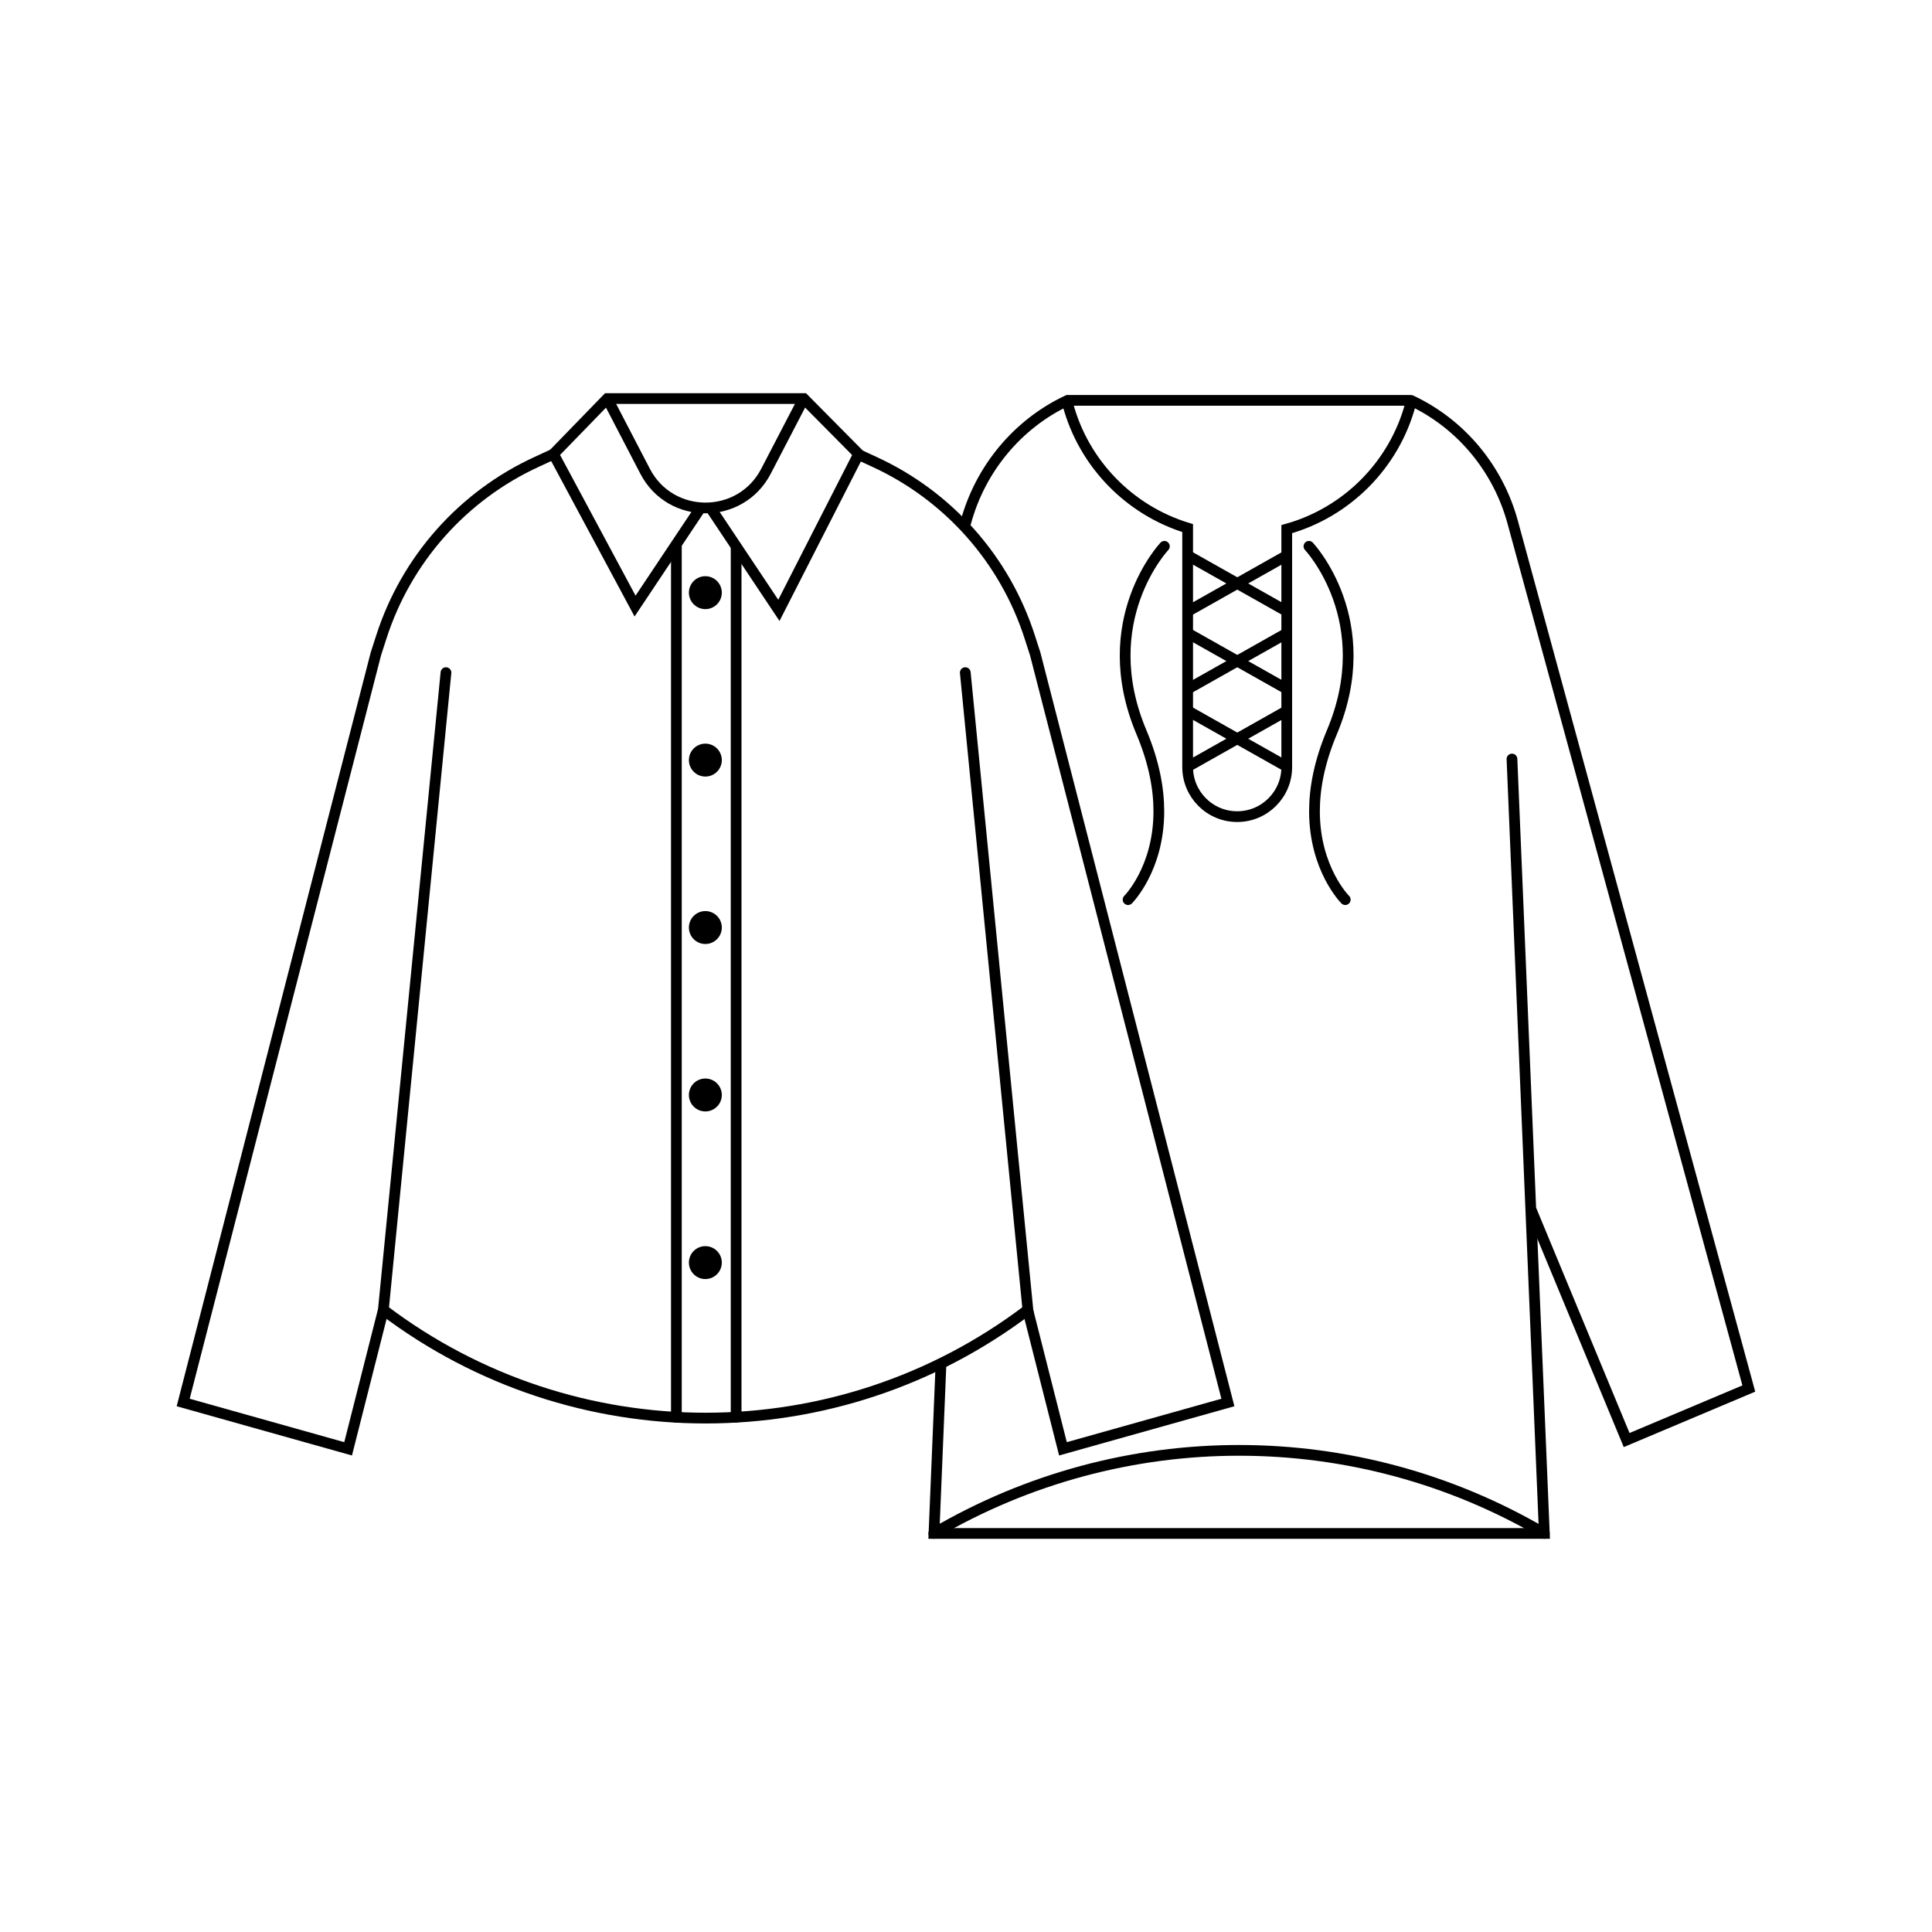 <?xml version="1.0" encoding="utf-8"?>
<!-- Generator: Adobe Illustrator 24.1.2, SVG Export Plug-In . SVG Version: 6.00 Build 0)  -->
<svg version="1.1" id="Слой_1" xmlns="http://www.w3.org/2000/svg" xmlns:xlink="http://www.w3.org/1999/xlink" x="0px" y="0px"
	 viewBox="0 0 1080 1080" style="enable-background:new 0 0 1080 1080;" xml:space="preserve">
<style type="text/css">
	.st0{display:none;}
	.st1{display:inline;fill:none;stroke:#D4145A;stroke-width:6;stroke-miterlimit:10;}
	.st2{fill:none;stroke:#000000;stroke-width:6;stroke-miterlimit:10;}
	.st3{fill:none;stroke:#000000;stroke-width:6;stroke-linecap:round;stroke-miterlimit:10;}
	.st4{fill:none;stroke:#00FF00;stroke-width:6;stroke-linecap:round;stroke-miterlimit:10;}
	.st5{fill:none;stroke:#00FFFF;stroke-width:6;stroke-linecap:round;stroke-miterlimit:10;}
	.st6{fill:#FFFFFF;stroke:#000000;stroke-width:6;stroke-miterlimit:10;}
	.st7{fill:none;stroke:#00D400;stroke-width:6;stroke-linecap:round;stroke-miterlimit:10;}
</style>
<g class="st0">
	<rect x="101" y="101" class="st1" width="878" height="878"/>
</g>
<g id="_x32_1_Blouses__x26__Tunics">
	<g id="_x32_8_Blouses_1_">
		<path class="st2" d="M449.3,222.8l-21.1,40.6c-14.2,27.4-53.4,27.4-67.6,0l-21.1-40.6"/>
		<polyline class="st2" points="397.1,283.8 435.4,341.2 480,253.8 449.3,222.8 339.5,222.8 309.4,253.8 355,338.8 391.7,283.8 		
			"/>
		<path class="st3" d="M539.6,376l35,356.2l0,0c-106.5,80.7-253.8,80.7-360.3,0l0,0l35-356.2"/>
		<path class="st2" d="M309.5,253.8l-9.3,4.3c-41.5,19-73.2,54.7-87.1,98.2l-3,9.3L102.4,784l92.2,25.9l19.7-77.7"/>
		<path class="st2" d="M479.3,253.8l9.3,4.3c41.5,19,73.2,54.7,87.1,98.2l3,9.3L686.4,784l-92.2,25.9l-19.7-77.7"/>
		<circle cx="394.3" cy="331.3" r="9.2"/>
		<circle cx="394.3" cy="424.9" r="9.2"/>
		<circle cx="394.3" cy="518.5" r="9.2"/>
		<circle cx="394.3" cy="612.1" r="9.2"/>
		<circle cx="394.3" cy="705.8" r="9.2"/>
		<line class="st3" x1="411.5" y1="306.5" x2="411.5" y2="792.2"/>
		<line class="st3" x1="378.1" y1="792.3" x2="378.1" y2="305.2"/>
	</g>
	<g id="_x32_9_Tunics_2_">
		<g id="_x32_9_Tunics_3_">
			<path class="st3" d="M863.3,857.2c-105.3-61.9-235.8-61.9-341.2-0.1l-0.1,0.1"/>
			<polyline class="st3" points="845.2,424.3 863.3,857.2 863.3,857.2 522.1,857.2 526,763 			"/>
			<path class="st2" d="M596.9,225.9c8.8,33.1,34.4,59.4,67,69.3v133.6c0,15.3,12.4,27.7,27.7,27.7h0c15.3,0,27.7-12.4,27.7-27.7
				v-133c33.7-9.4,60.2-36.1,69.2-70"/>
			<path class="st2" d="M855.9,676.2L909.3,805l68.3-28.8L845.6,291.9c-8.1-29.7-28.6-54.7-56.5-67.9c-0.2-0.1-0.3-0.2-0.5-0.2
				H596.9c-0.2,0.1-0.3,0.2-0.5,0.2c-27.8,13.2-48.4,38.2-56.5,67.9l-0.7,2.5"/>
		</g>
		<g>
			<line class="st2" x1="663.9" y1="428.6" x2="719.4" y2="397.3"/>
			<line class="st2" x1="719.4" y1="428.6" x2="663.9" y2="397.3"/>
		</g>
		<g>
			<line class="st2" x1="663.9" y1="385.2" x2="719.4" y2="353.9"/>
			<line class="st2" x1="719.4" y1="385.2" x2="663.9" y2="353.9"/>
		</g>
		<g>
			<line class="st2" x1="663.9" y1="341.8" x2="719.4" y2="310.5"/>
			<line class="st2" x1="719.4" y1="341.8" x2="663.9" y2="310.5"/>
		</g>
		<path class="st3" d="M731.7,305.4c0,0,39.2,41.5,12.8,104c-7.1,16.9-9.7,31.6-9.7,44.1c0,32.3,17.2,49.4,17.2,49.4"/>
		<path class="st3" d="M650.9,305.4c0,0-39.2,41.5-12.8,104c7.1,16.9,9.7,31.6,9.7,44.1c0,32.3-17.2,49.4-17.2,49.4"/>
	</g>
</g>
</svg>
